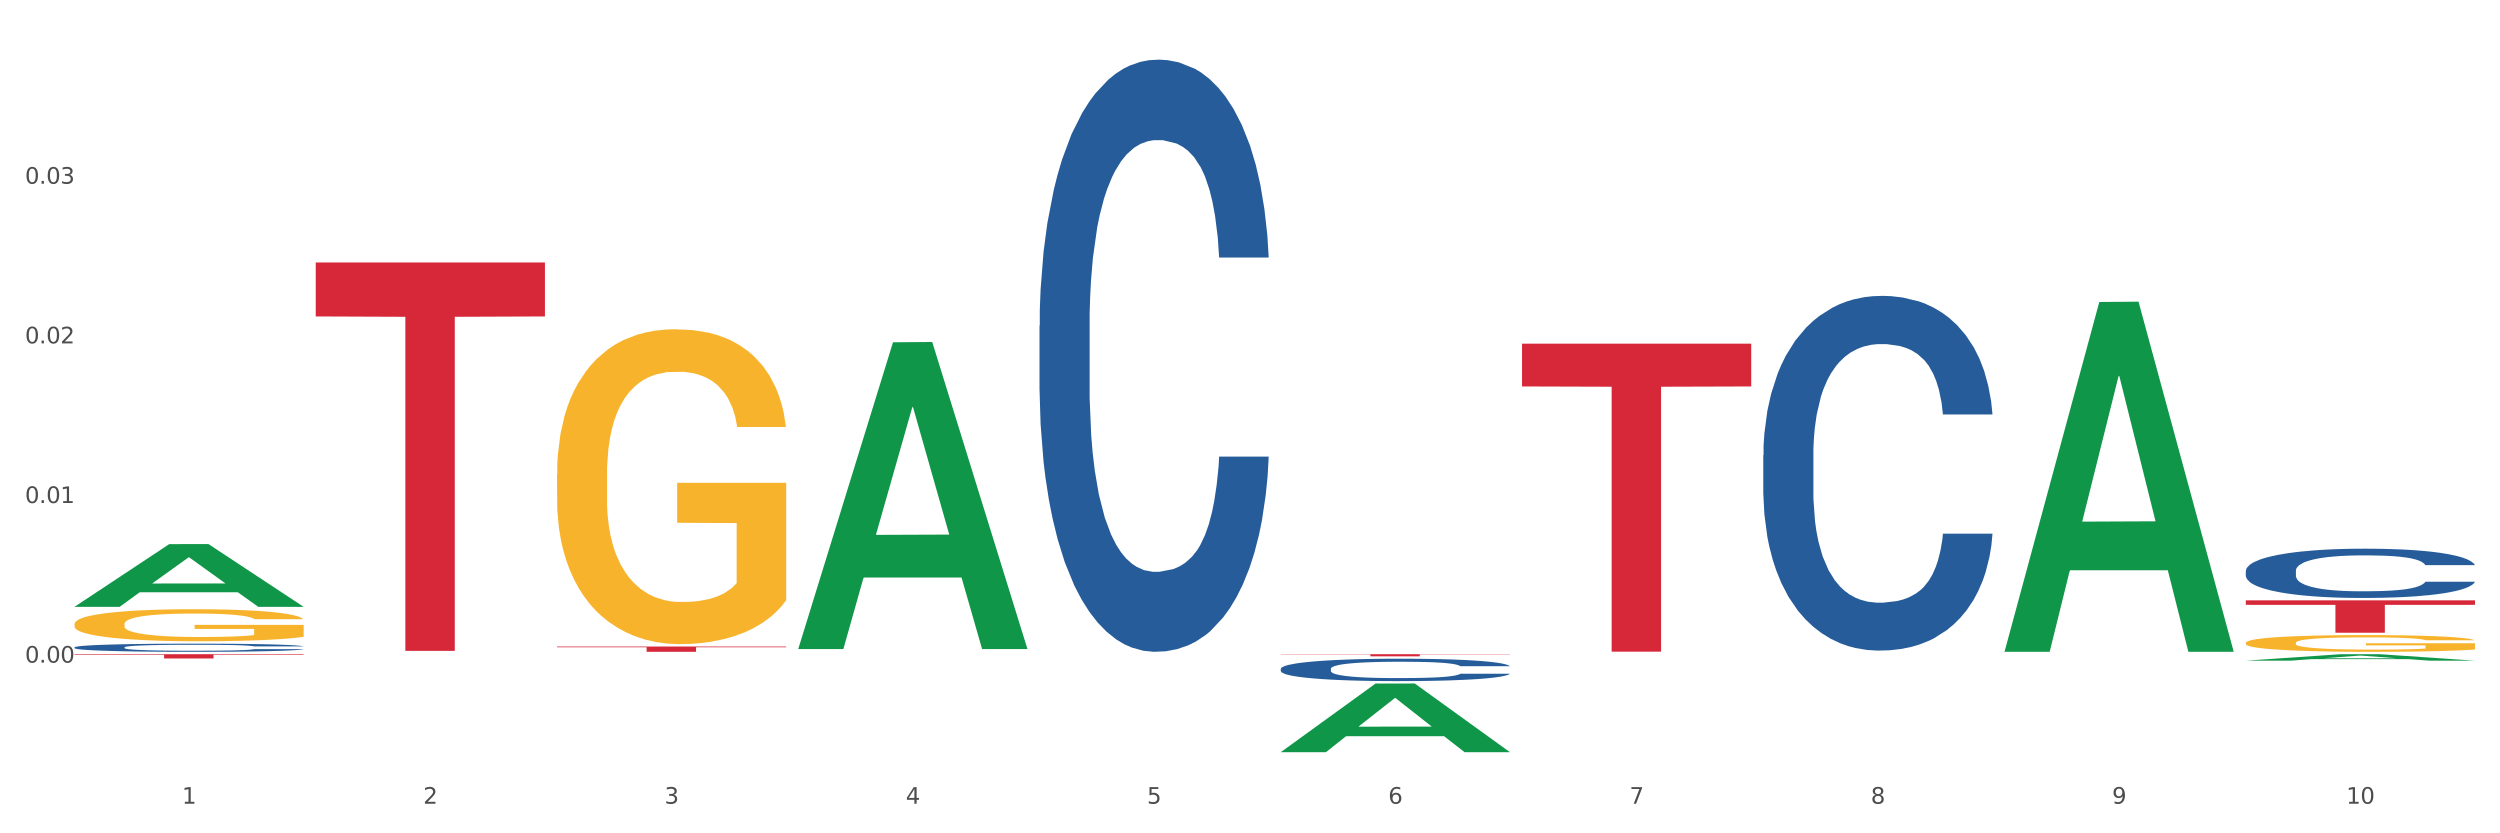 <?xml version="1.0" encoding="utf-8" standalone="no"?>
<!DOCTYPE svg PUBLIC "-//W3C//DTD SVG 1.1//EN"
  "http://www.w3.org/Graphics/SVG/1.1/DTD/svg11.dtd">
<svg xmlns:xlink="http://www.w3.org/1999/xlink" width="1080pt" height="360pt" viewBox="0 0 1080 360" xmlns="http://www.w3.org/2000/svg" version="1.1">
 <rect x="0" y="0" width="1080" height="360" fill="#333333" stroke="none"/>
 <defs>
  <style type="text/css">*{stroke-linejoin: round; stroke-linecap: butt}</style>
 </defs>
 <g id="figure_1">
  <g id="patch_1">
   <path d="M 0 360 
L 1080 360 
L 1080 0 
L 0 0 
z
" style="fill: #ffffff; stroke: #ffffff; stroke-linejoin: miter"/>
  </g>
  <g id="axes_1">
   <g id="matplotlib.axis_1">
    <g id="xtick_1">
     <g id="text_1">
      <!-- 1 -->
      <g style="fill: #4d4d4d" transform="translate(78.627 347.204) scale(0.096 -0.096)">
       <defs>
        <path id="DejaVuSans-31" d="M 794 531 
L 1825 531 
L 1825 4091 
L 703 3866 
L 703 4441 
L 1819 4666 
L 2450 4666 
L 2450 531 
L 3481 531 
L 3481 0 
L 794 0 
L 794 531 
z
" transform="scale(0.016)"/>
       </defs>
       <use xlink:href="#DejaVuSans-31"/>
      </g>
     </g>
    </g>
    <g id="xtick_2">
     <g id="text_2">
      <!-- 2 -->
      <g style="fill: #4d4d4d" transform="translate(182.851 347.204) scale(0.096 -0.096)">
       <defs>
        <path id="DejaVuSans-32" d="M 1228 531 
L 3431 531 
L 3431 0 
L 469 0 
L 469 531 
Q 828 903 1448 1529 
Q 2069 2156 2228 2338 
Q 2531 2678 2651 2914 
Q 2772 3150 2772 3378 
Q 2772 3750 2511 3984 
Q 2250 4219 1831 4219 
Q 1534 4219 1204 4116 
Q 875 4013 500 3803 
L 500 4441 
Q 881 4594 1212 4672 
Q 1544 4750 1819 4750 
Q 2544 4750 2975 4387 
Q 3406 4025 3406 3419 
Q 3406 3131 3298 2873 
Q 3191 2616 2906 2266 
Q 2828 2175 2409 1742 
Q 1991 1309 1228 531 
z
" transform="scale(0.016)"/>
       </defs>
       <use xlink:href="#DejaVuSans-32"/>
      </g>
     </g>
    </g>
    <g id="xtick_3">
     <g id="text_3">
      <!-- 3 -->
      <g style="fill: #4d4d4d" transform="translate(287.074 347.204) scale(0.096 -0.096)">
       <defs>
        <path id="DejaVuSans-33" d="M 2597 2516 
Q 3050 2419 3304 2112 
Q 3559 1806 3559 1356 
Q 3559 666 3084 287 
Q 2609 -91 1734 -91 
Q 1441 -91 1130 -33 
Q 819 25 488 141 
L 488 750 
Q 750 597 1062 519 
Q 1375 441 1716 441 
Q 2309 441 2620 675 
Q 2931 909 2931 1356 
Q 2931 1769 2642 2001 
Q 2353 2234 1838 2234 
L 1294 2234 
L 1294 2753 
L 1863 2753 
Q 2328 2753 2575 2939 
Q 2822 3125 2822 3475 
Q 2822 3834 2567 4026 
Q 2313 4219 1838 4219 
Q 1578 4219 1281 4162 
Q 984 4106 628 3988 
L 628 4550 
Q 988 4650 1302 4700 
Q 1616 4750 1894 4750 
Q 2613 4750 3031 4423 
Q 3450 4097 3450 3541 
Q 3450 3153 3228 2886 
Q 3006 2619 2597 2516 
z
" transform="scale(0.016)"/>
       </defs>
       <use xlink:href="#DejaVuSans-33"/>
      </g>
     </g>
    </g>
    <g id="xtick_4">
     <g id="text_4">
      <!-- 4 -->
      <g style="fill: #4d4d4d" transform="translate(391.298 347.204) scale(0.096 -0.096)">
       <defs>
        <path id="DejaVuSans-34" d="M 2419 4116 
L 825 1625 
L 2419 1625 
L 2419 4116 
z
M 2253 4666 
L 3047 4666 
L 3047 1625 
L 3713 1625 
L 3713 1100 
L 3047 1100 
L 3047 0 
L 2419 0 
L 2419 1100 
L 313 1100 
L 313 1709 
L 2253 4666 
z
" transform="scale(0.016)"/>
       </defs>
       <use xlink:href="#DejaVuSans-34"/>
      </g>
     </g>
    </g>
    <g id="xtick_5">
     <g id="text_5">
      <!-- 5 -->
      <g style="fill: #4d4d4d" transform="translate(495.522 347.204) scale(0.096 -0.096)">
       <defs>
        <path id="DejaVuSans-35" d="M 691 4666 
L 3169 4666 
L 3169 4134 
L 1269 4134 
L 1269 2991 
Q 1406 3038 1543 3061 
Q 1681 3084 1819 3084 
Q 2600 3084 3056 2656 
Q 3513 2228 3513 1497 
Q 3513 744 3044 326 
Q 2575 -91 1722 -91 
Q 1428 -91 1123 -41 
Q 819 9 494 109 
L 494 744 
Q 775 591 1075 516 
Q 1375 441 1709 441 
Q 2250 441 2565 725 
Q 2881 1009 2881 1497 
Q 2881 1984 2565 2268 
Q 2250 2553 1709 2553 
Q 1456 2553 1204 2497 
Q 953 2441 691 2322 
L 691 4666 
z
" transform="scale(0.016)"/>
       </defs>
       <use xlink:href="#DejaVuSans-35"/>
      </g>
     </g>
    </g>
    <g id="xtick_6">
     <g id="text_6">
      <!-- 6 -->
      <g style="fill: #4d4d4d" transform="translate(599.745 347.204) scale(0.096 -0.096)">
       <defs>
        <path id="DejaVuSans-36" d="M 2113 2584 
Q 1688 2584 1439 2293 
Q 1191 2003 1191 1497 
Q 1191 994 1439 701 
Q 1688 409 2113 409 
Q 2538 409 2786 701 
Q 3034 994 3034 1497 
Q 3034 2003 2786 2293 
Q 2538 2584 2113 2584 
z
M 3366 4563 
L 3366 3988 
Q 3128 4100 2886 4159 
Q 2644 4219 2406 4219 
Q 1781 4219 1451 3797 
Q 1122 3375 1075 2522 
Q 1259 2794 1537 2939 
Q 1816 3084 2150 3084 
Q 2853 3084 3261 2657 
Q 3669 2231 3669 1497 
Q 3669 778 3244 343 
Q 2819 -91 2113 -91 
Q 1303 -91 875 529 
Q 447 1150 447 2328 
Q 447 3434 972 4092 
Q 1497 4750 2381 4750 
Q 2619 4750 2861 4703 
Q 3103 4656 3366 4563 
z
" transform="scale(0.016)"/>
       </defs>
       <use xlink:href="#DejaVuSans-36"/>
      </g>
     </g>
    </g>
    <g id="xtick_7">
     <g id="text_7">
      <!-- 7 -->
      <g style="fill: #4d4d4d" transform="translate(703.969 347.204) scale(0.096 -0.096)">
       <defs>
        <path id="DejaVuSans-37" d="M 525 4666 
L 3525 4666 
L 3525 4397 
L 1831 0 
L 1172 0 
L 2766 4134 
L 525 4134 
L 525 4666 
z
" transform="scale(0.016)"/>
       </defs>
       <use xlink:href="#DejaVuSans-37"/>
      </g>
     </g>
    </g>
    <g id="xtick_8">
     <g id="text_8">
      <!-- 8 -->
      <g style="fill: #4d4d4d" transform="translate(808.193 347.204) scale(0.096 -0.096)">
       <defs>
        <path id="DejaVuSans-38" d="M 2034 2216 
Q 1584 2216 1326 1975 
Q 1069 1734 1069 1313 
Q 1069 891 1326 650 
Q 1584 409 2034 409 
Q 2484 409 2743 651 
Q 3003 894 3003 1313 
Q 3003 1734 2745 1975 
Q 2488 2216 2034 2216 
z
M 1403 2484 
Q 997 2584 770 2862 
Q 544 3141 544 3541 
Q 544 4100 942 4425 
Q 1341 4750 2034 4750 
Q 2731 4750 3128 4425 
Q 3525 4100 3525 3541 
Q 3525 3141 3298 2862 
Q 3072 2584 2669 2484 
Q 3125 2378 3379 2068 
Q 3634 1759 3634 1313 
Q 3634 634 3220 271 
Q 2806 -91 2034 -91 
Q 1263 -91 848 271 
Q 434 634 434 1313 
Q 434 1759 690 2068 
Q 947 2378 1403 2484 
z
M 1172 3481 
Q 1172 3119 1398 2916 
Q 1625 2713 2034 2713 
Q 2441 2713 2670 2916 
Q 2900 3119 2900 3481 
Q 2900 3844 2670 4047 
Q 2441 4250 2034 4250 
Q 1625 4250 1398 4047 
Q 1172 3844 1172 3481 
z
" transform="scale(0.016)"/>
       </defs>
       <use xlink:href="#DejaVuSans-38"/>
      </g>
     </g>
    </g>
    <g id="xtick_9">
     <g id="text_9">
      <!-- 9 -->
      <g style="fill: #4d4d4d" transform="translate(912.416 347.204) scale(0.096 -0.096)">
       <defs>
        <path id="DejaVuSans-39" d="M 703 97 
L 703 672 
Q 941 559 1184 500 
Q 1428 441 1663 441 
Q 2288 441 2617 861 
Q 2947 1281 2994 2138 
Q 2813 1869 2534 1725 
Q 2256 1581 1919 1581 
Q 1219 1581 811 2004 
Q 403 2428 403 3163 
Q 403 3881 828 4315 
Q 1253 4750 1959 4750 
Q 2769 4750 3195 4129 
Q 3622 3509 3622 2328 
Q 3622 1225 3098 567 
Q 2575 -91 1691 -91 
Q 1453 -91 1209 -44 
Q 966 3 703 97 
z
M 1959 2075 
Q 2384 2075 2632 2365 
Q 2881 2656 2881 3163 
Q 2881 3666 2632 3958 
Q 2384 4250 1959 4250 
Q 1534 4250 1286 3958 
Q 1038 3666 1038 3163 
Q 1038 2656 1286 2365 
Q 1534 2075 1959 2075 
z
" transform="scale(0.016)"/>
       </defs>
       <use xlink:href="#DejaVuSans-39"/>
      </g>
     </g>
    </g>
    <g id="xtick_10">
     <g id="text_10">
      <!-- 10 -->
      <g style="fill: #4d4d4d" transform="translate(1013.586 347.204) scale(0.096 -0.096)">
       <defs>
        <path id="DejaVuSans-30" d="M 2034 4250 
Q 1547 4250 1301 3770 
Q 1056 3291 1056 2328 
Q 1056 1369 1301 889 
Q 1547 409 2034 409 
Q 2525 409 2770 889 
Q 3016 1369 3016 2328 
Q 3016 3291 2770 3770 
Q 2525 4250 2034 4250 
z
M 2034 4750 
Q 2819 4750 3233 4129 
Q 3647 3509 3647 2328 
Q 3647 1150 3233 529 
Q 2819 -91 2034 -91 
Q 1250 -91 836 529 
Q 422 1150 422 2328 
Q 422 3509 836 4129 
Q 1250 4750 2034 4750 
z
" transform="scale(0.016)"/>
       </defs>
       <use xlink:href="#DejaVuSans-31"/>
       <use xlink:href="#DejaVuSans-30" transform="translate(63.623 0)"/>
      </g>
     </g>
    </g>
    <g id="xtick_11"/>
    <g id="xtick_12"/>
    <g id="xtick_13"/>
    <g id="xtick_14"/>
    <g id="xtick_15"/>
    <g id="xtick_16"/>
    <g id="xtick_17"/>
    <g id="xtick_18"/>
    <g id="xtick_19"/>
   </g>
   <g id="matplotlib.axis_2">
    <g id="ytick_1">
     <g id="text_11">
      <!-- 0.00 -->
      <g style="fill: #4d4d4d" transform="translate(10.8 286.263) scale(0.096 -0.096)">
       <defs>
        <path id="DejaVuSans-2e" d="M 684 794 
L 1344 794 
L 1344 0 
L 684 0 
L 684 794 
z
" transform="scale(0.016)"/>
       </defs>
       <use xlink:href="#DejaVuSans-30"/>
       <use xlink:href="#DejaVuSans-2e" transform="translate(63.623 0)"/>
       <use xlink:href="#DejaVuSans-30" transform="translate(95.41 0)"/>
       <use xlink:href="#DejaVuSans-30" transform="translate(159.033 0)"/>
      </g>
     </g>
    </g>
    <g id="ytick_2">
     <g id="text_12">
      <!-- 0.01 -->
      <g style="fill: #4d4d4d" transform="translate(10.8 217.301) scale(0.096 -0.096)">
       <use xlink:href="#DejaVuSans-30"/>
       <use xlink:href="#DejaVuSans-2e" transform="translate(63.623 0)"/>
       <use xlink:href="#DejaVuSans-30" transform="translate(95.41 0)"/>
       <use xlink:href="#DejaVuSans-31" transform="translate(159.033 0)"/>
      </g>
     </g>
    </g>
    <g id="ytick_3">
     <g id="text_13">
      <!-- 0.02 -->
      <g style="fill: #4d4d4d" transform="translate(10.8 148.339) scale(0.096 -0.096)">
       <use xlink:href="#DejaVuSans-30"/>
       <use xlink:href="#DejaVuSans-2e" transform="translate(63.623 0)"/>
       <use xlink:href="#DejaVuSans-30" transform="translate(95.41 0)"/>
       <use xlink:href="#DejaVuSans-32" transform="translate(159.033 0)"/>
      </g>
     </g>
    </g>
    <g id="ytick_4">
     <g id="text_14">
      <!-- 0.03 -->
      <g style="fill: #4d4d4d" transform="translate(10.8 79.378) scale(0.096 -0.096)">
       <use xlink:href="#DejaVuSans-30"/>
       <use xlink:href="#DejaVuSans-2e" transform="translate(63.623 0)"/>
       <use xlink:href="#DejaVuSans-30" transform="translate(95.41 0)"/>
       <use xlink:href="#DejaVuSans-33" transform="translate(159.033 0)"/>
      </g>
     </g>
    </g>
    <g id="ytick_5"/>
    <g id="ytick_6"/>
    <g id="ytick_7"/>
    <g id="ytick_8"/>
    <g id="ytick_9"/>
   </g>
   <g id="PolyCollection_1">
    <path d="M 32.175 262.112 
L 32.277 262.086 
L 73.107 235.058 
L 90.051 235.033 
L 131.187 262.163 
L 111.589 262.163 
L 102.709 255.845 
L 60.552 255.845 
L 60.246 255.947 
L 51.671 262.163 
L 32.175 262.163 
L 32.175 262.112 
L 65.86 252.075 
L 97.401 252.049 
L 81.783 240.815 
L 81.579 240.764 
L 81.375 240.841 
L 65.758 252.049 
L 65.86 252.075 
L 32.175 262.112 
z
" clip-path="url(#pd5158b3332)" style="fill: #109648"/>
    <path d="M 970.188 259.343 
L 1069.2 259.343 
L 1069.2 261.288 
L 1030.252 261.301 
L 1030.252 273.339 
L 1008.901 273.339 
L 1008.901 261.301 
L 970.188 261.288 
L 970.188 259.356 
L 970.188 259.343 
z
" clip-path="url(#pd5158b3332)" style="fill: #d62839"/>
    <path d="M 657.517 148.453 
L 756.529 148.453 
L 756.529 166.945 
L 717.581 167.07 
L 717.581 281.521 
L 696.23 281.521 
L 696.23 167.07 
L 657.517 166.945 
L 657.517 148.578 
L 657.517 148.453 
z
" clip-path="url(#pd5158b3332)" style="fill: #d62839"/>
    <path d="M 553.293 282.616 
L 652.306 282.616 
L 652.306 282.743 
L 613.358 282.744 
L 613.358 283.533 
L 592.006 283.533 
L 592.006 282.744 
L 553.293 282.743 
L 553.293 282.617 
L 553.293 282.616 
z
" clip-path="url(#pd5158b3332)" style="fill: #d62839"/>
    <path d="M 32.175 279.646 
L 32.292 279.643 
L 32.292 279.553 
L 32.643 279.431 
L 33.931 279.205 
L 35.569 279.035 
L 38.378 278.835 
L 39.899 278.751 
L 41.889 278.658 
L 45.985 278.507 
L 50.667 278.378 
L 53.944 278.307 
L 56.401 278.262 
L 61.902 278.181 
L 65.062 278.146 
L 68.339 278.117 
L 71.148 278.098 
L 75.829 278.075 
L 79.575 278.065 
L 83.905 278.062 
L 87.533 278.065 
L 92.331 278.078 
L 99.354 278.117 
L 102.045 278.139 
L 105.674 278.178 
L 109.419 278.23 
L 112.462 278.281 
L 115.973 278.355 
L 119.601 278.452 
L 123.112 278.574 
L 125.57 278.687 
L 127.559 278.806 
L 129.315 278.951 
L 130.602 279.109 
L 131.187 279.241 
L 109.77 279.241 
L 109.185 279.122 
L 108.014 278.993 
L 106.844 278.906 
L 105.557 278.835 
L 103.567 278.754 
L 101.811 278.703 
L 98.886 278.642 
L 96.194 278.603 
L 93.97 278.581 
L 91.278 278.561 
L 85.543 278.542 
L 81.447 278.542 
L 78.872 278.548 
L 75.712 278.564 
L 73.021 278.587 
L 69.861 278.626 
L 67.403 278.668 
L 64.945 278.722 
L 63.541 278.761 
L 61.434 278.832 
L 60.03 278.89 
L 58.157 278.99 
L 57.104 279.06 
L 55.231 279.244 
L 54.412 279.379 
L 54.061 279.473 
L 53.827 279.576 
L 53.827 280.078 
L 54.529 280.303 
L 55.114 280.4 
L 56.05 280.51 
L 57.806 280.651 
L 60.381 280.79 
L 63.072 280.89 
L 65.296 280.951 
L 67.403 280.996 
L 69.509 281.031 
L 72.084 281.063 
L 74.191 281.083 
L 77.351 281.102 
L 81.096 281.112 
L 84.022 281.112 
L 89.991 281.096 
L 92.683 281.079 
L 95.257 281.057 
L 98.066 281.022 
L 100.29 280.983 
L 101.577 280.954 
L 103.684 280.893 
L 105.322 280.828 
L 106.727 280.754 
L 107.663 280.69 
L 108.717 280.593 
L 109.536 280.484 
L 109.77 280.426 
L 131.187 280.426 
L 130.719 280.542 
L 129.9 280.654 
L 128.262 280.806 
L 126.974 280.893 
L 124.985 280.999 
L 122.878 281.089 
L 119.952 281.189 
L 117.26 281.263 
L 114.451 281.327 
L 111.408 281.385 
L 105.908 281.466 
L 103.918 281.488 
L 99.705 281.527 
L 96.428 281.55 
L 91.629 281.572 
L 86.714 281.585 
L 81.564 281.588 
L 77 281.582 
L 71.967 281.563 
L 68.807 281.543 
L 65.296 281.514 
L 61.2 281.469 
L 57.338 281.414 
L 53.71 281.35 
L 50.316 281.276 
L 47.156 281.192 
L 43.059 281.054 
L 40.016 280.918 
L 37.793 280.793 
L 36.271 280.687 
L 34.75 280.551 
L 33.931 280.458 
L 32.643 280.233 
L 32.175 280.023 
L 32.175 279.646 
z
" clip-path="url(#pd5158b3332)" style="fill: #255c99"/>
    <path d="M 449.069 140.707 
L 449.187 140.474 
L 449.187 133.932 
L 449.538 125.054 
L 450.825 108.699 
L 452.464 96.317 
L 455.272 81.832 
L 456.794 75.757 
L 458.783 68.982 
L 462.88 58.001 
L 467.561 48.656 
L 470.838 43.516 
L 473.296 40.245 
L 478.797 34.404 
L 481.957 31.834 
L 485.234 29.731 
L 488.042 28.329 
L 492.724 26.694 
L 496.469 25.993 
L 500.799 25.759 
L 504.427 25.993 
L 509.226 26.928 
L 516.248 29.731 
L 518.94 31.367 
L 522.568 34.17 
L 526.313 37.908 
L 529.356 41.647 
L 532.867 47.02 
L 536.495 54.029 
L 540.006 62.907 
L 542.464 71.084 
L 544.454 79.729 
L 546.209 90.242 
L 547.497 101.69 
L 548.082 111.269 
L 526.664 111.269 
L 526.079 102.625 
L 524.909 93.28 
L 523.738 86.972 
L 522.451 81.832 
L 520.461 75.991 
L 518.706 72.253 
L 515.78 67.814 
L 513.088 65.01 
L 510.864 63.375 
L 508.173 61.973 
L 502.438 60.571 
L 498.342 60.571 
L 495.767 61.038 
L 492.607 62.206 
L 489.915 63.842 
L 486.755 66.645 
L 484.297 69.683 
L 481.84 73.654 
L 480.435 76.458 
L 478.328 81.598 
L 476.924 85.803 
L 475.051 93.046 
L 473.998 98.186 
L 472.126 111.503 
L 471.306 121.316 
L 470.955 128.091 
L 470.721 135.567 
L 470.721 172.014 
L 471.423 188.368 
L 472.009 195.377 
L 472.945 203.321 
L 474.7 213.601 
L 477.275 223.647 
L 479.967 230.89 
L 482.191 235.329 
L 484.297 238.6 
L 486.404 241.17 
L 488.979 243.506 
L 491.085 244.908 
L 494.245 246.31 
L 497.991 247.011 
L 500.916 247.011 
L 506.885 245.842 
L 509.577 244.674 
L 512.152 243.039 
L 514.961 240.469 
L 517.184 237.665 
L 518.472 235.562 
L 520.578 231.123 
L 522.217 226.451 
L 523.621 221.077 
L 524.558 216.405 
L 525.611 209.396 
L 526.43 201.452 
L 526.664 197.247 
L 548.082 197.247 
L 547.614 205.657 
L 546.795 213.835 
L 545.156 224.815 
L 543.869 231.123 
L 541.879 238.833 
L 539.772 245.375 
L 536.846 252.618 
L 534.155 257.991 
L 531.346 262.664 
L 528.303 266.869 
L 522.802 272.71 
L 520.813 274.346 
L 516.599 277.149 
L 513.322 278.785 
L 508.524 280.42 
L 503.608 281.355 
L 498.459 281.588 
L 493.894 281.121 
L 488.862 279.719 
L 485.702 278.317 
L 482.191 276.215 
L 478.094 272.944 
L 474.232 268.972 
L 470.604 264.299 
L 467.21 258.926 
L 464.05 252.851 
L 459.954 242.805 
L 456.911 232.993 
L 454.687 223.881 
L 453.166 216.171 
L 451.644 206.358 
L 450.825 199.583 
L 449.538 183.229 
L 449.069 168.042 
L 449.069 140.707 
z
" clip-path="url(#pd5158b3332)" style="fill: #255c99"/>
    <path d="M 553.293 288.91 
L 553.41 288.901 
L 553.41 288.653 
L 553.761 288.317 
L 555.049 287.698 
L 556.687 287.23 
L 559.496 286.682 
L 561.017 286.452 
L 563.007 286.196 
L 567.103 285.78 
L 571.785 285.427 
L 575.062 285.232 
L 577.52 285.108 
L 583.02 284.887 
L 586.18 284.79 
L 589.457 284.71 
L 592.266 284.657 
L 596.948 284.596 
L 600.693 284.569 
L 605.023 284.56 
L 608.651 284.569 
L 613.45 284.604 
L 620.472 284.71 
L 623.164 284.772 
L 626.792 284.878 
L 630.537 285.02 
L 633.58 285.161 
L 637.091 285.365 
L 640.719 285.63 
L 644.23 285.966 
L 646.688 286.275 
L 648.677 286.602 
L 650.433 287 
L 651.72 287.433 
L 652.306 287.796 
L 630.888 287.796 
L 630.303 287.469 
L 629.132 287.115 
L 627.962 286.876 
L 626.675 286.682 
L 624.685 286.461 
L 622.929 286.319 
L 620.004 286.151 
L 617.312 286.045 
L 615.088 285.983 
L 612.396 285.93 
L 606.661 285.877 
L 602.565 285.877 
L 599.99 285.895 
L 596.83 285.939 
L 594.139 286.001 
L 590.979 286.107 
L 588.521 286.222 
L 586.063 286.372 
L 584.659 286.479 
L 582.552 286.673 
L 581.148 286.832 
L 579.275 287.106 
L 578.222 287.301 
L 576.349 287.805 
L 575.53 288.176 
L 575.179 288.432 
L 574.945 288.715 
L 574.945 290.094 
L 575.647 290.713 
L 576.232 290.978 
L 577.168 291.279 
L 578.924 291.668 
L 581.499 292.048 
L 584.191 292.322 
L 586.414 292.49 
L 588.521 292.614 
L 590.628 292.711 
L 593.202 292.799 
L 595.309 292.852 
L 598.469 292.905 
L 602.214 292.932 
L 605.14 292.932 
L 611.109 292.888 
L 613.801 292.843 
L 616.375 292.782 
L 619.184 292.684 
L 621.408 292.578 
L 622.695 292.499 
L 624.802 292.331 
L 626.441 292.154 
L 627.845 291.951 
L 628.781 291.774 
L 629.835 291.509 
L 630.654 291.208 
L 630.888 291.049 
L 652.306 291.049 
L 651.837 291.367 
L 651.018 291.677 
L 649.38 292.092 
L 648.092 292.331 
L 646.103 292.622 
L 643.996 292.87 
L 641.07 293.144 
L 638.378 293.347 
L 635.569 293.524 
L 632.526 293.683 
L 627.026 293.904 
L 625.036 293.966 
L 620.823 294.072 
L 617.546 294.134 
L 612.747 294.196 
L 607.832 294.231 
L 602.682 294.24 
L 598.118 294.223 
L 593.085 294.17 
L 589.925 294.116 
L 586.414 294.037 
L 582.318 293.913 
L 578.456 293.763 
L 574.828 293.586 
L 571.434 293.383 
L 568.274 293.153 
L 564.177 292.773 
L 561.135 292.401 
L 558.911 292.057 
L 557.389 291.765 
L 555.868 291.394 
L 555.049 291.137 
L 553.761 290.519 
L 553.293 289.944 
L 553.293 288.91 
z
" clip-path="url(#pd5158b3332)" style="fill: #255c99"/>
    <path d="M 761.74 196.67 
L 761.857 196.53 
L 761.857 192.611 
L 762.208 187.293 
L 763.496 177.496 
L 765.134 170.078 
L 767.943 161.401 
L 769.465 157.762 
L 771.454 153.703 
L 775.551 147.125 
L 780.232 141.527 
L 783.509 138.448 
L 785.967 136.489 
L 791.467 132.99 
L 794.627 131.45 
L 797.904 130.191 
L 800.713 129.351 
L 805.395 128.371 
L 809.14 127.952 
L 813.47 127.812 
L 817.098 127.952 
L 821.897 128.511 
L 828.919 130.191 
L 831.611 131.17 
L 835.239 132.85 
L 838.984 135.089 
L 842.027 137.329 
L 845.538 140.548 
L 849.166 144.746 
L 852.677 150.065 
L 855.135 154.963 
L 857.125 160.141 
L 858.88 166.439 
L 860.168 173.297 
L 860.753 179.035 
L 839.335 179.035 
L 838.75 173.857 
L 837.58 168.259 
L 836.409 164.48 
L 835.122 161.401 
L 833.132 157.902 
L 831.377 155.663 
L 828.451 153.004 
L 825.759 151.324 
L 823.535 150.344 
L 820.843 149.505 
L 815.109 148.665 
L 811.012 148.665 
L 808.438 148.945 
L 805.278 149.645 
L 802.586 150.624 
L 799.426 152.304 
L 796.968 154.123 
L 794.51 156.503 
L 793.106 158.182 
L 790.999 161.261 
L 789.595 163.78 
L 787.722 168.119 
L 786.669 171.198 
L 784.796 179.175 
L 783.977 185.054 
L 783.626 189.112 
L 783.392 193.591 
L 783.392 215.424 
L 784.094 225.221 
L 784.679 229.42 
L 785.616 234.178 
L 787.371 240.336 
L 789.946 246.354 
L 792.638 250.693 
L 794.862 253.352 
L 796.968 255.312 
L 799.075 256.851 
L 801.65 258.251 
L 803.756 259.09 
L 806.916 259.93 
L 810.661 260.35 
L 813.587 260.35 
L 819.556 259.65 
L 822.248 258.95 
L 824.823 257.971 
L 827.632 256.431 
L 829.855 254.752 
L 831.143 253.492 
L 833.249 250.833 
L 834.888 248.034 
L 836.292 244.815 
L 837.229 242.016 
L 838.282 237.817 
L 839.101 233.059 
L 839.335 230.539 
L 860.753 230.539 
L 860.285 235.578 
L 859.465 240.476 
L 857.827 247.054 
L 856.539 250.833 
L 854.55 255.451 
L 852.443 259.37 
L 849.517 263.709 
L 846.825 266.928 
L 844.017 269.727 
L 840.974 272.246 
L 835.473 275.745 
L 833.483 276.725 
L 829.27 278.404 
L 825.993 279.384 
L 821.195 280.364 
L 816.279 280.923 
L 811.13 281.063 
L 806.565 280.784 
L 801.533 279.944 
L 798.373 279.104 
L 794.862 277.844 
L 790.765 275.885 
L 786.903 273.506 
L 783.275 270.707 
L 779.881 267.488 
L 776.721 263.849 
L 772.625 257.831 
L 769.582 251.953 
L 767.358 246.494 
L 765.837 241.876 
L 764.315 235.998 
L 763.496 231.939 
L 762.208 222.142 
L 761.74 213.045 
L 761.74 196.67 
z
" clip-path="url(#pd5158b3332)" style="fill: #255c99"/>
    <path d="M 970.188 246.596 
L 970.305 246.576 
L 970.305 246.032 
L 970.656 245.293 
L 971.943 243.933 
L 973.582 242.903 
L 976.39 241.698 
L 977.912 241.193 
L 979.902 240.629 
L 983.998 239.715 
L 988.679 238.938 
L 991.956 238.51 
L 994.414 238.238 
L 999.915 237.752 
L 1003.075 237.539 
L 1006.352 237.364 
L 1009.161 237.247 
L 1013.842 237.111 
L 1017.587 237.053 
L 1021.917 237.033 
L 1025.546 237.053 
L 1030.344 237.13 
L 1037.366 237.364 
L 1040.058 237.5 
L 1043.686 237.733 
L 1047.431 238.044 
L 1050.474 238.355 
L 1053.985 238.802 
L 1057.613 239.385 
L 1061.125 240.124 
L 1063.582 240.804 
L 1065.572 241.523 
L 1067.327 242.398 
L 1068.615 243.35 
L 1069.2 244.147 
L 1047.782 244.147 
L 1047.197 243.428 
L 1046.027 242.65 
L 1044.857 242.125 
L 1043.569 241.698 
L 1041.58 241.212 
L 1039.824 240.901 
L 1036.898 240.532 
L 1034.206 240.298 
L 1031.983 240.162 
L 1029.291 240.046 
L 1023.556 239.929 
L 1019.46 239.929 
L 1016.885 239.968 
L 1013.725 240.065 
L 1011.033 240.201 
L 1007.873 240.435 
L 1005.415 240.687 
L 1002.958 241.018 
L 1001.553 241.251 
L 999.447 241.678 
L 998.042 242.028 
L 996.17 242.631 
L 995.116 243.058 
L 993.244 244.166 
L 992.424 244.983 
L 992.073 245.546 
L 991.839 246.168 
L 991.839 249.2 
L 992.541 250.561 
L 993.127 251.144 
L 994.063 251.805 
L 995.818 252.66 
L 998.393 253.495 
L 1001.085 254.098 
L 1003.309 254.467 
L 1005.415 254.739 
L 1007.522 254.953 
L 1010.097 255.147 
L 1012.203 255.264 
L 1015.363 255.381 
L 1019.109 255.439 
L 1022.035 255.439 
L 1028.003 255.342 
L 1030.695 255.245 
L 1033.27 255.109 
L 1036.079 254.895 
L 1038.303 254.662 
L 1039.59 254.487 
L 1041.697 254.117 
L 1043.335 253.729 
L 1044.739 253.282 
L 1045.676 252.893 
L 1046.729 252.31 
L 1047.548 251.649 
L 1047.782 251.299 
L 1069.2 251.299 
L 1068.732 251.999 
L 1067.913 252.679 
L 1066.274 253.593 
L 1064.987 254.117 
L 1062.997 254.759 
L 1060.89 255.303 
L 1057.965 255.905 
L 1055.273 256.353 
L 1052.464 256.741 
L 1049.421 257.091 
L 1043.92 257.577 
L 1041.931 257.713 
L 1037.717 257.946 
L 1034.44 258.082 
L 1029.642 258.218 
L 1024.726 258.296 
L 1019.577 258.316 
L 1015.012 258.277 
L 1009.98 258.16 
L 1006.82 258.043 
L 1003.309 257.869 
L 999.212 257.596 
L 995.35 257.266 
L 991.722 256.877 
L 988.328 256.43 
L 985.168 255.925 
L 981.072 255.089 
L 978.029 254.273 
L 975.805 253.515 
L 974.284 252.873 
L 972.762 252.057 
L 971.943 251.494 
L 970.656 250.133 
L 970.188 248.87 
L 970.188 246.596 
z
" clip-path="url(#pd5158b3332)" style="fill: #255c99"/>
    <path d="M 136.399 113.384 
L 235.411 113.384 
L 235.411 136.701 
L 196.463 136.858 
L 196.463 281.167 
L 175.112 281.167 
L 175.112 136.858 
L 136.399 136.701 
L 136.399 113.542 
L 136.399 113.384 
z
" clip-path="url(#pd5158b3332)" style="fill: #d62839"/>
    <path d="M 32.175 282.616 
L 131.187 282.616 
L 131.187 282.871 
L 92.239 282.872 
L 92.239 284.45 
L 70.888 284.45 
L 70.888 282.872 
L 32.175 282.871 
L 32.175 282.617 
L 32.175 282.616 
z
" clip-path="url(#pd5158b3332)" style="fill: #d62839"/>
    <path d="M 32.175 269.588 
L 32.292 269.575 
L 32.292 269.12 
L 32.526 268.728 
L 33.695 267.78 
L 35.448 266.996 
L 36.734 266.579 
L 38.02 266.237 
L 39.54 265.896 
L 41.41 265.542 
L 44.8 265.024 
L 46.904 264.758 
L 49.476 264.48 
L 54.152 264.075 
L 57.542 263.848 
L 61.049 263.658 
L 66.777 263.43 
L 70.517 263.329 
L 74.492 263.253 
L 79.285 263.203 
L 82.909 263.19 
L 90.858 263.228 
L 97.638 263.342 
L 100.911 263.43 
L 105.119 263.582 
L 107.34 263.683 
L 110.964 263.886 
L 114.705 264.151 
L 117.277 264.379 
L 121.134 264.809 
L 124.057 265.238 
L 126.745 265.769 
L 128.148 266.136 
L 129.2 266.478 
L 130.135 266.869 
L 131.071 267.489 
L 110.029 267.489 
L 109.211 267.046 
L 107.925 266.629 
L 106.054 266.225 
L 104.418 265.972 
L 101.612 265.656 
L 99.041 265.453 
L 96.352 265.302 
L 93.079 265.175 
L 90.507 265.112 
L 86.883 265.061 
L 79.752 265.074 
L 74.96 265.175 
L 71.686 265.302 
L 69.582 265.415 
L 67.712 265.542 
L 65.608 265.719 
L 63.153 265.984 
L 61.399 266.225 
L 59.646 266.528 
L 58.243 266.832 
L 56.957 267.186 
L 55.905 267.565 
L 55.087 267.957 
L 54.386 268.437 
L 53.801 269.234 
L 53.801 270.966 
L 54.035 271.358 
L 54.619 271.876 
L 55.321 272.268 
L 56.49 272.736 
L 57.542 273.052 
L 59.529 273.507 
L 61.75 273.886 
L 63.504 274.127 
L 65.257 274.329 
L 68.296 274.607 
L 71.686 274.835 
L 74.609 274.974 
L 78.583 275.1 
L 81.272 275.151 
L 83.61 275.176 
L 89.338 275.176 
L 93.429 275.138 
L 97.988 275.05 
L 101.495 274.936 
L 104.418 274.797 
L 107.691 274.569 
L 109.795 274.354 
L 109.795 271.712 
L 84.078 271.699 
L 84.078 269.942 
L 131.187 269.942 
L 131.187 275.1 
L 129.2 275.366 
L 126.979 275.606 
L 124.641 275.821 
L 121.134 276.086 
L 116.926 276.339 
L 113.185 276.516 
L 109.211 276.668 
L 104.535 276.807 
L 98.456 276.934 
L 94.715 276.984 
L 90.039 277.022 
L 84.545 277.035 
L 79.752 277.009 
L 75.076 276.946 
L 70.167 276.832 
L 65.374 276.668 
L 61.75 276.504 
L 58.126 276.301 
L 54.269 276.036 
L 51.229 275.783 
L 48.891 275.555 
L 46.32 275.265 
L 43.514 274.885 
L 41.41 274.544 
L 39.54 274.19 
L 37.552 273.735 
L 36.15 273.343 
L 34.747 272.85 
L 33.928 272.483 
L 32.993 271.914 
L 32.292 271.118 
L 32.175 269.588 
z
" clip-path="url(#pd5158b3332)" style="fill: #f7b32b"/>
    <path d="M 240.622 279.298 
L 339.635 279.298 
L 339.635 279.616 
L 300.687 279.618 
L 300.687 281.588 
L 279.336 281.588 
L 279.336 279.618 
L 240.622 279.616 
L 240.622 279.3 
L 240.622 279.298 
z
" clip-path="url(#pd5158b3332)" style="fill: #d62839"/>
    <path d="M 344.846 280.135 
L 344.948 280.011 
L 385.778 147.864 
L 402.722 147.739 
L 443.858 280.384 
L 424.26 280.384 
L 415.379 249.496 
L 373.223 249.496 
L 372.916 249.994 
L 364.342 280.384 
L 344.846 280.384 
L 344.846 280.135 
L 378.53 231.063 
L 410.072 230.938 
L 394.454 176.012 
L 394.25 175.763 
L 394.046 176.137 
L 378.428 230.938 
L 378.53 231.063 
L 344.846 280.135 
z
" clip-path="url(#pd5158b3332)" style="fill: #109648"/>
    <path d="M 553.293 324.894 
L 553.395 324.866 
L 594.225 295.296 
L 611.169 295.268 
L 652.306 324.95 
L 632.707 324.95 
L 623.827 318.038 
L 581.67 318.038 
L 581.364 318.149 
L 572.789 324.95 
L 553.293 324.95 
L 553.293 324.894 
L 586.978 313.913 
L 618.519 313.885 
L 602.901 301.594 
L 602.697 301.538 
L 602.493 301.622 
L 586.876 313.885 
L 586.978 313.913 
L 553.293 324.894 
z
" clip-path="url(#pd5158b3332)" style="fill: #109648"/>
    <path d="M 865.964 281.304 
L 866.066 281.162 
L 906.896 130.463 
L 923.84 130.321 
L 964.976 281.588 
L 945.378 281.588 
L 936.498 246.364 
L 894.341 246.364 
L 894.034 246.932 
L 885.46 281.588 
L 865.964 281.588 
L 865.964 281.304 
L 899.649 225.342 
L 931.19 225.2 
L 915.572 162.563 
L 915.368 162.279 
L 915.164 162.705 
L 899.547 225.2 
L 899.649 225.342 
L 865.964 281.304 
z
" clip-path="url(#pd5158b3332)" style="fill: #109648"/>
    <path d="M 970.188 277.704 
L 970.304 277.697 
L 970.304 277.46 
L 970.538 277.255 
L 971.707 276.761 
L 973.461 276.352 
L 974.747 276.134 
L 976.032 275.956 
L 977.552 275.778 
L 979.422 275.593 
L 982.813 275.323 
L 984.917 275.185 
L 987.488 275.039 
L 992.164 274.828 
L 995.554 274.71 
L 999.061 274.611 
L 1004.789 274.492 
L 1008.53 274.439 
L 1012.505 274.4 
L 1017.297 274.373 
L 1020.921 274.367 
L 1028.87 274.387 
L 1035.65 274.446 
L 1038.923 274.492 
L 1043.132 274.571 
L 1045.353 274.624 
L 1048.977 274.729 
L 1052.717 274.868 
L 1055.289 274.987 
L 1059.147 275.211 
L 1062.069 275.435 
L 1064.758 275.712 
L 1066.161 275.903 
L 1067.213 276.081 
L 1068.148 276.286 
L 1069.083 276.609 
L 1048.041 276.609 
L 1047.223 276.378 
L 1045.937 276.161 
L 1044.067 275.95 
L 1042.43 275.818 
L 1039.625 275.653 
L 1037.053 275.547 
L 1034.364 275.468 
L 1031.091 275.402 
L 1028.52 275.369 
L 1024.896 275.343 
L 1017.765 275.349 
L 1012.972 275.402 
L 1009.699 275.468 
L 1007.595 275.527 
L 1005.724 275.593 
L 1003.62 275.686 
L 1001.165 275.824 
L 999.412 275.95 
L 997.659 276.108 
L 996.256 276.266 
L 994.97 276.451 
L 993.918 276.649 
L 993.1 276.853 
L 992.398 277.104 
L 991.814 277.519 
L 991.814 278.423 
L 992.047 278.627 
L 992.632 278.898 
L 993.333 279.102 
L 994.502 279.346 
L 995.554 279.511 
L 997.542 279.748 
L 999.763 279.946 
L 1001.516 280.071 
L 1003.27 280.177 
L 1006.309 280.322 
L 1009.699 280.441 
L 1012.621 280.513 
L 1016.596 280.579 
L 1019.285 280.606 
L 1021.623 280.619 
L 1027.351 280.619 
L 1031.442 280.599 
L 1036.001 280.553 
L 1039.508 280.494 
L 1042.43 280.421 
L 1045.704 280.302 
L 1047.808 280.19 
L 1047.808 278.812 
L 1022.09 278.805 
L 1022.09 277.889 
L 1069.2 277.889 
L 1069.2 280.579 
L 1067.213 280.718 
L 1064.992 280.843 
L 1062.654 280.955 
L 1059.147 281.094 
L 1054.938 281.226 
L 1051.198 281.318 
L 1047.223 281.397 
L 1042.547 281.47 
L 1036.469 281.536 
L 1032.728 281.562 
L 1028.052 281.582 
L 1022.558 281.588 
L 1017.765 281.575 
L 1013.089 281.542 
L 1008.179 281.483 
L 1003.387 281.397 
L 999.763 281.311 
L 996.139 281.206 
L 992.281 281.067 
L 989.242 280.935 
L 986.904 280.817 
L 984.332 280.665 
L 981.527 280.467 
L 979.422 280.289 
L 977.552 280.104 
L 975.565 279.867 
L 974.162 279.663 
L 972.759 279.405 
L 971.941 279.214 
L 971.006 278.917 
L 970.304 278.502 
L 970.188 277.704 
z
" clip-path="url(#pd5158b3332)" style="fill: #f7b32b"/>
    <path d="M 240.622 205.098 
L 240.739 204.974 
L 240.739 200.502 
L 240.973 196.65 
L 242.142 187.333 
L 243.895 179.631 
L 245.181 175.531 
L 246.467 172.177 
L 247.987 168.823 
L 249.857 165.344 
L 253.247 160.251 
L 255.351 157.642 
L 257.923 154.909 
L 262.599 150.933 
L 265.989 148.697 
L 269.496 146.834 
L 275.224 144.598 
L 278.965 143.604 
L 282.939 142.858 
L 287.732 142.362 
L 291.356 142.237 
L 299.305 142.61 
L 306.085 143.728 
L 309.358 144.598 
L 313.566 146.088 
L 315.788 147.082 
L 319.411 149.07 
L 323.152 151.679 
L 325.724 153.915 
L 329.581 158.139 
L 332.504 162.363 
L 335.193 167.58 
L 336.595 171.183 
L 337.647 174.537 
L 338.583 178.388 
L 339.518 184.476 
L 318.476 184.476 
L 317.658 180.128 
L 316.372 176.028 
L 314.502 172.053 
L 312.865 169.568 
L 310.06 166.462 
L 307.488 164.475 
L 304.799 162.984 
L 301.526 161.742 
L 298.954 161.12 
L 295.33 160.623 
L 288.2 160.748 
L 283.407 161.742 
L 280.134 162.984 
L 278.03 164.102 
L 276.159 165.344 
L 274.055 167.083 
L 271.6 169.692 
L 269.847 172.053 
L 268.093 175.034 
L 266.69 178.016 
L 265.405 181.494 
L 264.352 185.221 
L 263.534 189.072 
L 262.833 193.793 
L 262.248 201.62 
L 262.248 218.639 
L 262.482 222.49 
L 263.067 227.584 
L 263.768 231.435 
L 264.937 236.032 
L 265.989 239.137 
L 267.976 243.61 
L 270.197 247.337 
L 271.951 249.697 
L 273.704 251.685 
L 276.744 254.418 
L 280.134 256.654 
L 283.056 258.02 
L 287.031 259.263 
L 289.719 259.76 
L 292.057 260.008 
L 297.785 260.008 
L 301.877 259.635 
L 306.436 258.766 
L 309.943 257.648 
L 312.865 256.281 
L 316.138 254.045 
L 318.242 251.933 
L 318.242 225.969 
L 292.525 225.845 
L 292.525 208.577 
L 339.635 208.577 
L 339.635 259.263 
L 337.647 261.872 
L 335.426 264.232 
L 333.088 266.344 
L 329.581 268.953 
L 325.373 271.437 
L 321.632 273.177 
L 317.658 274.667 
L 312.982 276.034 
L 306.903 277.276 
L 303.163 277.773 
L 298.487 278.146 
L 292.992 278.27 
L 288.2 278.022 
L 283.524 277.4 
L 278.614 276.282 
L 273.821 274.667 
L 270.197 273.052 
L 266.574 271.065 
L 262.716 268.456 
L 259.677 265.971 
L 257.339 263.735 
L 254.767 260.878 
L 251.961 257.151 
L 249.857 253.797 
L 247.987 250.318 
L 246 245.846 
L 244.597 241.995 
L 243.194 237.15 
L 242.376 233.547 
L 241.441 227.957 
L 240.739 220.13 
L 240.622 205.098 
z
" clip-path="url(#pd5158b3332)" style="fill: #f7b32b"/>
    <path d="M 970.188 285.403 
L 970.29 285.4 
L 1011.12 282.618 
L 1028.064 282.616 
L 1069.2 285.408 
L 1049.602 285.408 
L 1040.721 284.758 
L 998.564 284.758 
L 998.258 284.768 
L 989.684 285.408 
L 970.188 285.408 
L 970.188 285.403 
L 1003.872 284.37 
L 1035.413 284.367 
L 1019.796 283.211 
L 1019.592 283.206 
L 1019.388 283.213 
L 1003.77 284.367 
L 1003.872 284.37 
L 970.188 285.403 
z
" clip-path="url(#pd5158b3332)" style="fill: #109648"/>
   </g>
  </g>
 </g>
 <defs>
  <clipPath id="pd5158b3332">
   <rect x="32.175" y="10.8" width="1037.025" height="329.109"/>
  </clipPath>
 </defs>
</svg>
